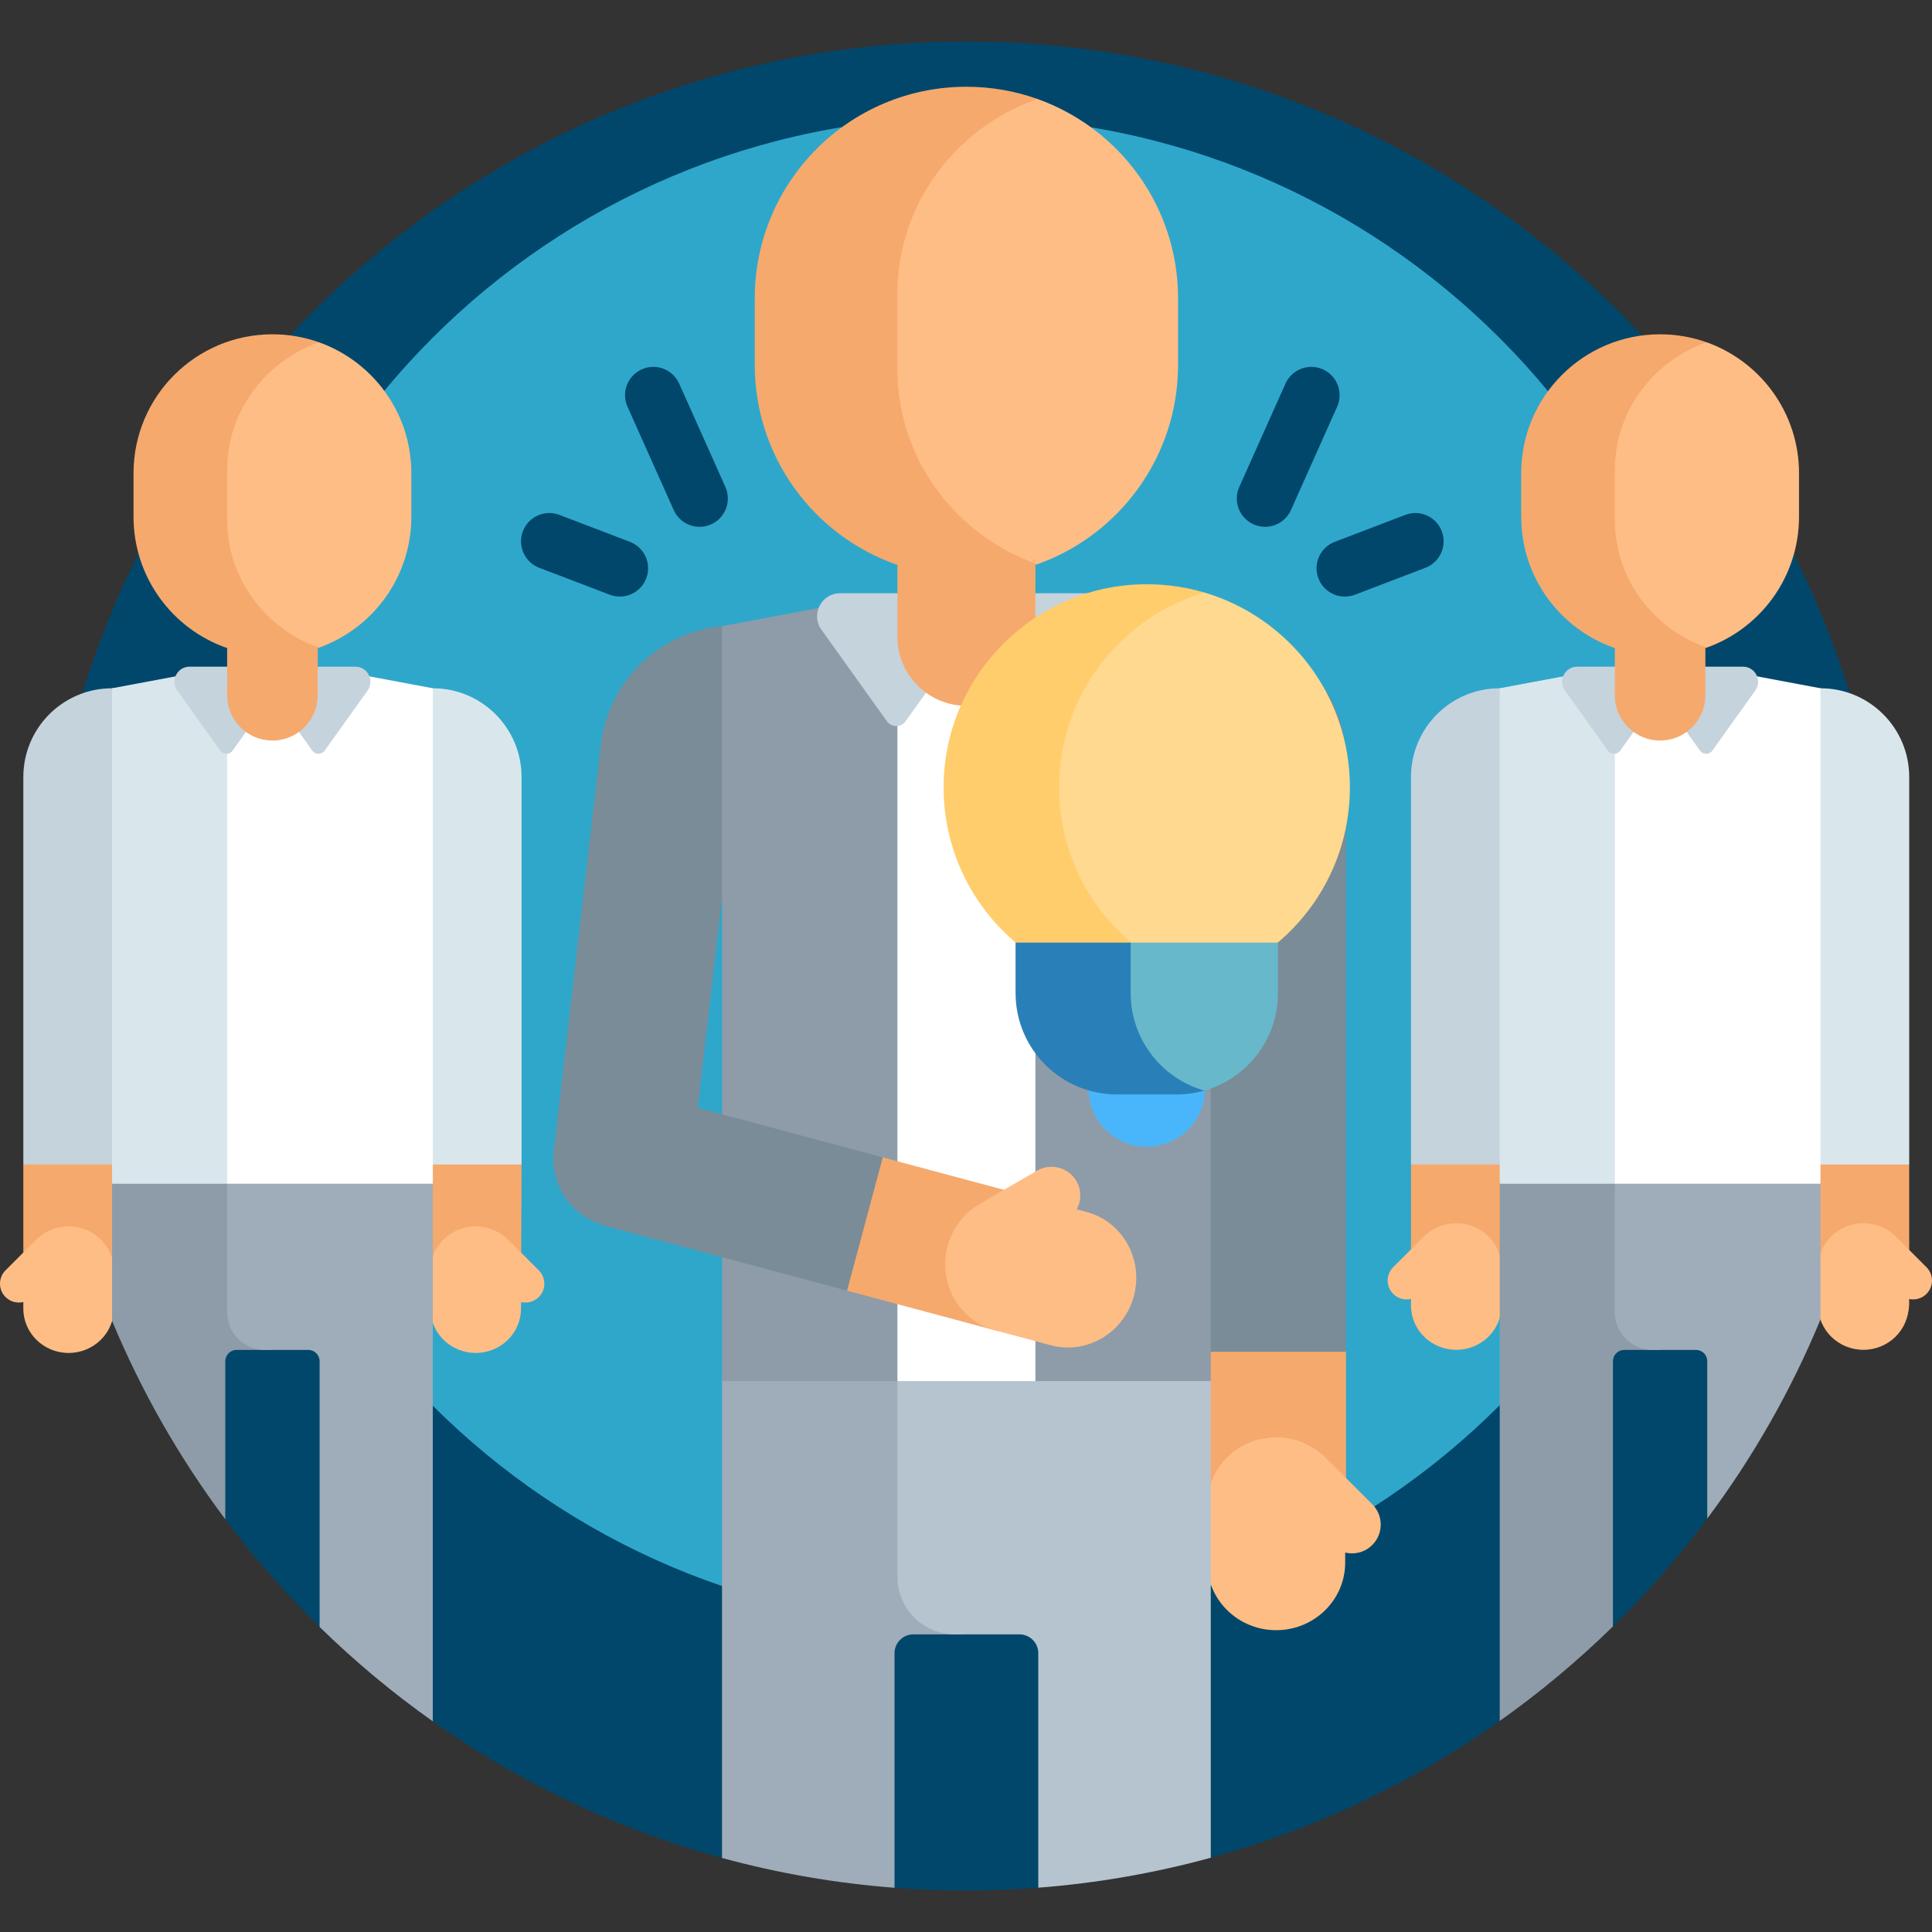 <svg width="512" height="512" viewBox="0 0 512 512" fill="none" xmlns="http://www.w3.org/2000/svg">
<rect x="0" y="0" width="512" height="512" fill="#333333" stroke="none"/>
<g clip-path="url(#clip0_369_1127)">
<path d="M456.884 201H494.801C469.84 92.173 372.399 11 256 11C139.601 11 42.16 92.173 17.198 201H52.913V381.66C54.372 383.817 55.864 385.949 57.388 388.056C58.15 389.109 58.92 401.582 59.698 402.623C67.291 412.773 75.653 422.314 84.698 431.161C86.291 432.719 92.285 425.593 93.919 427.108C99.198 431.998 104.693 436.659 110.387 441.074C113.234 443.282 111.752 454.09 114.697 456.173C137.646 472.402 163.508 484.784 191.345 492.38C193.872 493.07 195.869 483.433 198.428 484.043C207.667 486.245 217.108 487.924 226.719 489.047C229.964 489.426 233.776 500.028 237.059 500.279C243.312 500.757 249.627 501 256 501C262.447 501 268.835 500.751 275.157 500.262C277.536 500.078 280.139 491.245 282.498 490.993C292.792 489.896 302.895 488.161 312.768 485.829C315.566 485.168 318.111 493.075 320.871 492.319C348.683 484.702 374.52 472.306 397.444 456.07C399.714 454.462 400.636 444.533 402.848 442.851C409.608 437.71 416.093 432.226 422.276 426.425C423.572 425.209 426.174 432.262 427.444 431.018C436.49 422.155 444.853 412.597 452.444 402.429C453.017 401.661 453.586 392.337 454.15 391.563C455.073 390.296 455.985 389.019 456.884 387.734V201Z" fill="#01476B"/>
<path d="M256 431C366.457 431 456 341.457 456 231C456 120.543 366.457 31 256 31C145.543 31 56 120.543 56 231C56 341.457 145.543 431 256 431Z" fill="#2FA7CB"/>
<path d="M328.418 129.05L340.664 101.663C342.355 97.882 346.791 96.187 350.572 97.878C354.353 99.569 356.048 104.005 354.357 107.786L342.111 135.173C340.42 138.954 335.984 140.649 332.203 138.958C328.422 137.267 326.727 132.831 328.418 129.05Z" fill="#01476B"/>
<path d="M377.757 150.467L359.074 157.604C355.205 159.082 350.87 157.144 349.391 153.274C347.913 149.405 349.851 145.07 353.721 143.591L372.404 136.454C376.273 134.976 380.608 136.914 382.087 140.784C383.565 144.654 381.626 148.989 377.757 150.467Z" fill="#01476B"/>
<path d="M192.236 129.05L179.99 101.663C178.299 97.882 173.863 96.187 170.082 97.878C166.301 99.569 164.606 104.005 166.297 107.786L178.543 135.173C180.234 138.954 184.67 140.649 188.451 138.958C192.232 137.267 193.927 132.831 192.236 129.05Z" fill="#01476B"/>
<path d="M142.897 150.467L161.58 157.604C165.449 159.082 169.784 157.144 171.263 153.274C172.741 149.405 170.803 145.07 166.933 143.591L148.25 136.454C144.381 134.976 140.046 136.914 138.567 140.784C137.089 144.654 139.027 148.989 142.897 150.467Z" fill="#01476B"/>
<path d="M198.918 166.008C179.259 163.734 161.478 177.827 159.204 197.486L158.022 207.701C157.813 209.512 157.083 215.816 156.912 217.3L146.767 304.988C145.606 315.02 152.798 324.093 162.83 325.254C172.862 326.415 181.935 319.223 183.096 309.191L191.371 237.665C202.434 235.165 211.229 225.922 212.607 214.016L215.71 187.194C216.923 176.707 209.405 167.221 198.918 166.008Z" fill="#7A8C98"/>
<path d="M338.419 338.55C328.321 338.55 320.133 346.563 320.133 356.447V398.681C320.133 408.566 328.321 416.578 338.419 416.578C348.517 416.578 356.705 408.566 356.705 398.681V358.23L353.766 356.447C353.766 346.563 348.517 338.55 338.419 338.55Z" fill="#F6A96C"/>
<path d="M363.676 398.657L352.901 387.882C352.642 387.622 352.368 387.386 352.083 387.172C348.73 383.347 343.754 380.923 338.2 380.923C328.102 380.923 319.914 388.935 319.914 398.819V414.118C319.914 424.002 328.102 432.014 338.2 432.014C348.298 432.014 356.486 424.002 356.486 414.118V411.447C358.983 412.052 361.726 411.38 363.676 409.431C366.652 406.457 366.652 401.633 363.676 398.657Z" fill="#FFBD86"/>
<path d="M320.871 165.932C310.314 165.932 301.756 174.49 301.756 185.047V239.523H320.133V358.23H356.704V201.765C356.705 181.975 340.662 165.932 320.871 165.932Z" fill="#7A8C98"/>
<path d="M254.476 358.23H198.966C194.758 358.23 191.347 361.641 191.347 365.849V492.379C206.078 496.399 221.363 499.079 237.061 500.279V438.122C237.061 435.361 239.3 433.122 242.061 433.122H254.476C258.684 433.122 262.095 429.711 262.095 425.503V365.849C262.095 361.641 258.684 358.23 254.476 358.23Z" fill="#9FACBA"/>
<path d="M313.252 358.23H245.442C241.234 358.23 237.823 361.641 237.823 365.849V417.884C237.823 426.3 244.645 433.122 253.061 433.122H270.156C272.917 433.122 275.156 435.361 275.156 438.122V500.262C290.855 499.048 306.14 496.354 320.87 492.32V365.849C320.871 361.641 317.46 358.23 313.252 358.23Z" fill="#B6C4CF"/>
<path d="M287.389 165.932L273.622 160.586C267.847 158.344 261.985 157.216 256.11 157.216H256.018C254.694 157.219 252.305 157.374 252.305 157.374C247.706 157.756 243.125 158.829 238.598 160.586L224.831 165.932V201.958V357.667L237.825 366.01H274.396L287.39 357.667V239.242V165.932H287.389Z" fill="white"/>
<path d="M237.823 158.1C231.801 158.662 225.802 159.47 219.851 160.586L191.347 165.932V366.01H237.823V158.1Z" fill="#8D9CA8"/>
<path d="M292.368 160.586C286.416 159.47 280.419 158.631 274.395 158.068V366.01H320.871V165.932L292.368 160.586Z" fill="#8D9CA8"/>
<path d="M289.585 157.216H222.634C217.675 157.216 214.791 162.823 217.676 166.857L235.035 191.13C236.251 192.83 238.777 192.83 239.993 191.13L253.63 172.062C254.846 170.362 257.372 170.362 258.588 172.062L272.225 191.13C273.441 192.83 275.967 192.83 277.183 191.13L294.543 166.857C297.427 162.823 294.544 157.216 289.585 157.216Z" fill="#C5D3DD"/>
<path d="M274.916 26.222C269.037 24.13 262.707 22.992 256.11 22.992C225.131 22.992 200.017 48.106 200.017 79.085V96.66C200.017 121.237 215.823 142.122 237.824 149.705V168.758C237.824 178.857 246.011 187.044 256.11 187.044C266.209 187.044 274.396 178.857 274.396 168.758V149.704C274.57 149.644 274.744 149.584 274.917 149.522C275.956 149.152 275.956 26.592 274.916 26.222Z" fill="#F6A96C"/>
<path d="M274.915 26.223C253.288 33.843 237.823 54.099 237.823 77.891V97.854C237.823 121.646 253.288 141.902 274.915 149.522C296.644 141.791 312.201 121.043 312.201 96.661V79.084C312.202 54.702 296.645 33.954 274.915 26.223Z" fill="#FFBD86"/>
<path d="M18.183 292.273C11.556 292.273 8.064 297.531 8.064 304.018V305.83L6.183 308.593V335.4C6.183 341.887 11.556 347.145 18.183 347.145C24.81 347.145 30.183 341.887 30.183 335.4V304.018C30.183 297.532 24.81 292.273 18.183 292.273Z" fill="#F6A96C"/>
<path d="M18.183 325.017C14.539 325.017 11.275 326.607 9.074 329.117C8.887 329.258 8.706 329.413 8.536 329.584L1.465 336.655C-0.488 338.608 -0.488 341.773 1.465 343.726C2.745 345.006 4.545 345.446 6.184 345.049V346.802C6.184 353.288 11.557 358.547 18.184 358.547C24.811 358.547 30.184 353.289 30.184 346.802V336.762C30.183 330.275 24.81 325.017 18.183 325.017Z" fill="#FFBD86"/>
<path d="M42.243 194.941C42.243 188.013 36.627 182.397 29.699 182.397C16.712 182.397 6.183 192.925 6.183 205.913V230.692V308.593H30.183V230.692H42.243V194.941Z" fill="#C5D3DD"/>
<path d="M126.071 295.678C119.444 295.678 114.071 300.936 114.071 307.423V345.27C114.071 351.757 119.444 357.015 126.071 357.015C132.698 357.015 138.071 351.757 138.071 345.27L138.215 308.593L136.905 307.423C136.904 300.936 132.698 295.678 126.071 295.678Z" fill="#F6A96C"/>
<path d="M142.79 336.655L135.719 329.584C135.548 329.413 135.368 329.258 135.181 329.117C132.98 326.607 129.716 325.017 126.072 325.017C119.445 325.017 114.072 330.275 114.072 336.762V346.802C114.072 353.288 119.445 358.547 126.072 358.547C132.699 358.547 138.072 353.289 138.072 346.802V345.049C139.711 345.446 141.511 345.006 142.79 343.726C144.742 341.773 144.742 338.608 142.79 336.655Z" fill="#FFBD86"/>
<path d="M114.699 182.397C107.771 182.397 102.155 188.013 102.155 194.941V230.691H114.215V308.592H138.215V205.912C138.215 192.925 127.686 182.397 114.699 182.397Z" fill="#D9E7EC"/>
<path d="M71.127 308.593H34.699C31.938 308.593 29.699 310.832 29.699 313.593V350.043C37.532 368.872 47.648 386.513 59.699 402.622V360.74C59.699 359.083 61.042 357.74 62.699 357.74H71.127C73.888 357.74 76.127 355.501 76.127 352.74V313.592C76.127 310.831 73.888 308.593 71.127 308.593Z" fill="#8D9CA8"/>
<path d="M109.699 308.593H65.199C62.438 308.593 60.199 310.832 60.199 313.593V347.741C60.199 353.264 64.676 357.741 70.199 357.741H81.699C83.356 357.741 84.699 359.084 84.699 360.741V431.16C94.008 440.265 104.039 448.634 114.699 456.172V313.593C114.699 310.831 112.46 308.593 109.699 308.593Z" fill="#9FACBA"/>
<path d="M95.993 178.889C88.147 177.418 80.181 176.677 72.199 176.677H72.074C70.275 176.679 67.029 176.781 67.029 176.781C63.481 176.923 59.94 177.212 56.417 177.646V306.596L60.199 313.698H114.699V182.397L95.993 178.889Z" fill="white"/>
<path d="M60.199 177.258C56.247 177.627 52.31 178.157 48.405 178.889L29.699 182.397V313.698H60.199V177.258Z" fill="#D9E7EC"/>
<path d="M94.167 176.677H50.231C46.976 176.677 45.084 180.357 46.977 183.004L58.369 198.933C59.167 200.048 60.825 200.048 61.623 198.933L70.572 186.42C71.37 185.305 73.028 185.305 73.826 186.42L82.775 198.933C83.573 200.048 85.231 200.048 86.029 198.933L97.421 183.004C99.314 180.357 97.422 176.677 94.167 176.677Z" fill="#C5D3DD"/>
<path d="M84.54 90.712C80.682 89.339 76.528 88.592 72.198 88.592C51.868 88.592 35.387 105.073 35.387 125.403V136.937C35.387 153.065 45.76 166.77 60.198 171.747V184.251C60.198 190.878 65.571 196.251 72.198 196.251C78.825 196.251 84.198 190.878 84.198 184.251V171.747C84.312 171.708 84.426 171.668 84.54 171.627C85.223 171.385 85.223 90.956 84.54 90.712Z" fill="#F6A96C"/>
<path d="M84.54 90.713C70.347 95.713 60.199 109.006 60.199 124.62V137.721C60.199 153.335 70.348 166.628 84.541 171.628C98.801 166.555 109.01 152.939 109.01 136.938V125.404C109.01 109.402 98.8 95.786 84.54 90.713Z" fill="#FFBD86"/>
<path d="M385.929 292.273C379.302 292.273 376.298 297.531 376.298 304.018L373.929 308.592V335.4C373.929 341.887 379.302 347.145 385.929 347.145C392.556 347.145 397.929 341.887 397.929 335.4V304.018C397.929 297.532 392.556 292.273 385.929 292.273Z" fill="#F6A96C"/>
<path d="M385.929 324.188C382.285 324.188 379.021 325.778 376.82 328.287C376.632 328.428 376.452 328.583 376.281 328.754L369.21 335.825C367.257 337.778 367.257 340.943 369.21 342.896C370.489 344.176 372.29 344.616 373.929 344.219V345.972C373.929 352.458 379.302 357.717 385.929 357.717C392.556 357.717 397.929 352.459 397.929 345.972V335.932C397.929 329.446 392.556 324.188 385.929 324.188Z" fill="#FFBD86"/>
<path d="M409.989 194.941C409.989 188.013 404.373 182.397 397.444 182.397C384.457 182.397 373.928 192.925 373.928 205.913V230.692V308.593H397.928V230.692H409.988V194.941H409.989Z" fill="#C5D3DD"/>
<path d="M493.96 295.678C487.333 295.678 481.96 300.936 481.96 307.423V345.27C481.96 351.757 487.333 357.015 493.96 357.015C500.587 357.015 505.96 351.757 505.96 345.27V308.593L504.744 307.423C504.745 300.936 500.587 295.678 493.96 295.678Z" fill="#F6A96C"/>
<path d="M510.536 335.825L503.465 328.754C503.295 328.584 503.114 328.428 502.927 328.287C500.726 325.777 497.462 324.187 493.818 324.187C487.191 324.187 481.818 329.445 481.818 335.932V345.972C481.818 352.458 487.191 357.717 493.818 357.717C500.445 357.717 505.818 352.459 505.818 345.972V344.219C507.457 344.616 509.257 344.176 510.537 342.896C512.488 340.944 512.488 337.778 510.536 335.825Z" fill="#FFBD86"/>
<path d="M482.444 182.397C475.516 182.397 469.9 188.013 469.9 194.941V230.691H481.96V308.592H505.96V205.912C505.96 192.925 495.432 182.397 482.444 182.397Z" fill="#D9E7EC"/>
<path d="M443.873 352.74V313.592C443.873 310.831 441.634 308.592 438.873 308.592H402.445C399.684 308.592 397.445 310.831 397.445 313.592V456.07C408.106 448.519 418.138 440.137 427.445 431.019V360.74C427.445 359.083 428.788 357.74 430.445 357.74H438.873C441.634 357.74 443.873 355.502 443.873 352.74Z" fill="#8D9CA8"/>
<path d="M482.444 349.697V313.592C482.444 310.831 480.205 308.592 477.444 308.592H432.944C430.183 308.592 427.944 310.831 427.944 313.592V347.74C427.944 353.263 432.421 357.74 437.944 357.74H449.444C451.101 357.74 452.444 359.083 452.444 360.74V402.429C464.506 386.274 474.622 368.581 482.444 349.697Z" fill="#9FACBA"/>
<path d="M463.739 178.889C455.893 177.418 447.927 176.677 439.945 176.677H439.82C438.021 176.679 434.775 176.781 434.775 176.781C430.977 176.933 427.188 177.253 423.42 177.74V308.766L427.946 313.698H482.446V182.397L463.739 178.889Z" fill="white"/>
<path d="M427.944 177.258C423.992 177.627 420.055 178.157 416.15 178.889L397.444 182.397V313.698H427.944V177.258Z" fill="#D9E7EC"/>
<path d="M461.913 176.677H417.977C414.722 176.677 412.83 180.357 414.723 183.004L426.115 198.933C426.913 200.048 428.571 200.048 429.369 198.933L438.318 186.42C439.116 185.305 440.774 185.305 441.572 186.42L450.521 198.933C451.319 200.048 452.977 200.048 453.775 198.933L465.167 183.004C467.059 180.357 465.167 176.677 461.913 176.677Z" fill="#C5D3DD"/>
<path d="M452.286 90.713C448.428 89.34 444.274 88.593 439.944 88.593C419.614 88.593 403.133 105.074 403.133 125.404V136.938C403.133 153.066 413.506 166.771 427.944 171.748V184.252C427.944 190.879 433.317 196.252 439.944 196.252C446.571 196.252 451.944 190.879 451.944 184.252V171.748C452.058 171.709 452.172 171.669 452.286 171.628C452.969 171.385 452.969 90.956 452.286 90.713Z" fill="#F6A96C"/>
<path d="M452.286 90.713C438.093 95.713 427.945 109.006 427.945 124.62V137.721C427.945 153.335 438.094 166.628 452.287 171.628C466.547 166.555 476.756 152.939 476.756 136.938V125.404C476.755 109.402 466.546 95.786 452.286 90.713Z" fill="#FFBD86"/>
<path d="M205.193 317.937C207.807 308.183 215.666 306.648 225.213 309.207L233.945 306.711L273.403 317.284C282.951 319.842 288.571 329.824 285.957 339.579C283.343 349.334 273.485 355.168 263.938 352.61L224.48 342.037L217.747 337.257C208.199 334.697 202.579 327.691 205.193 317.937Z" fill="#F6A96C"/>
<path d="M287.93 321.176L285.35 320.485C286.581 318.23 286.642 315.406 285.264 313.018C283.16 309.374 278.5 308.125 274.856 310.229L261.659 317.848C261.341 318.031 261.042 318.235 260.762 318.455C256.199 320.704 252.57 324.883 251.133 330.247C248.519 340.001 254.14 349.984 263.687 352.542L278.465 356.502C288.012 359.06 297.871 353.225 300.485 343.471C303.099 333.717 297.477 323.734 287.93 321.176Z" fill="#FFBD86"/>
<path d="M170.803 289.792L233.945 306.711L224.48 342.036L161.338 325.117C151.583 322.503 145.794 312.476 148.408 302.722C151.022 292.967 161.048 287.178 170.803 289.792Z" fill="#7A8C98"/>
<path d="M284.836 208.66C284.836 185.7 299.209 166.098 319.448 158.359C320.042 158.132 320.034 157.279 319.426 157.096C313.364 155.274 306.852 154.491 300.097 154.956C273.565 156.782 252.091 178.205 250.209 204.733C247.974 236.241 272.874 262.496 303.905 262.496C309.988 262.496 315.835 261.487 321.288 259.627C300.085 252.397 284.836 232.31 284.836 208.66Z" fill="#FFCD6B"/>
<path d="M319.196 157.028C296.912 163.617 280.652 184.24 280.652 208.66C280.652 233.08 296.912 253.703 319.196 260.292C341.48 253.702 357.74 233.08 357.74 208.66C357.74 184.24 341.48 163.617 319.196 157.028Z" fill="#FFD98F"/>
<path d="M303.904 303.903C312.42 303.903 319.324 296.999 319.324 288.483C319.324 279.967 312.42 273.063 303.904 273.063C295.388 273.063 288.484 279.967 288.484 288.483C288.484 296.999 295.388 303.903 303.904 303.903Z" fill="#49B6FC"/>
<path d="M303.904 263.162V251.471L299.642 249.796H269.138V263.163C269.138 278.009 281.173 290.044 296.019 290.044H311.79C314.422 290.044 316.965 289.666 319.368 288.961C320.035 288.765 320.099 287.846 319.468 287.553C310.277 283.28 303.904 273.965 303.904 263.162Z" fill="#2980B9"/>
<path d="M319.157 289.022C330.422 285.819 338.671 275.454 338.671 263.163V249.796H299.642V263.163C299.642 275.454 307.892 285.819 319.157 289.022Z" fill="#67B8CB"/>
</g>
<defs>
<clipPath id="clip0_369_1127">
<rect width="512" height="512" fill="white"/>
</clipPath>
</defs>
</svg>
